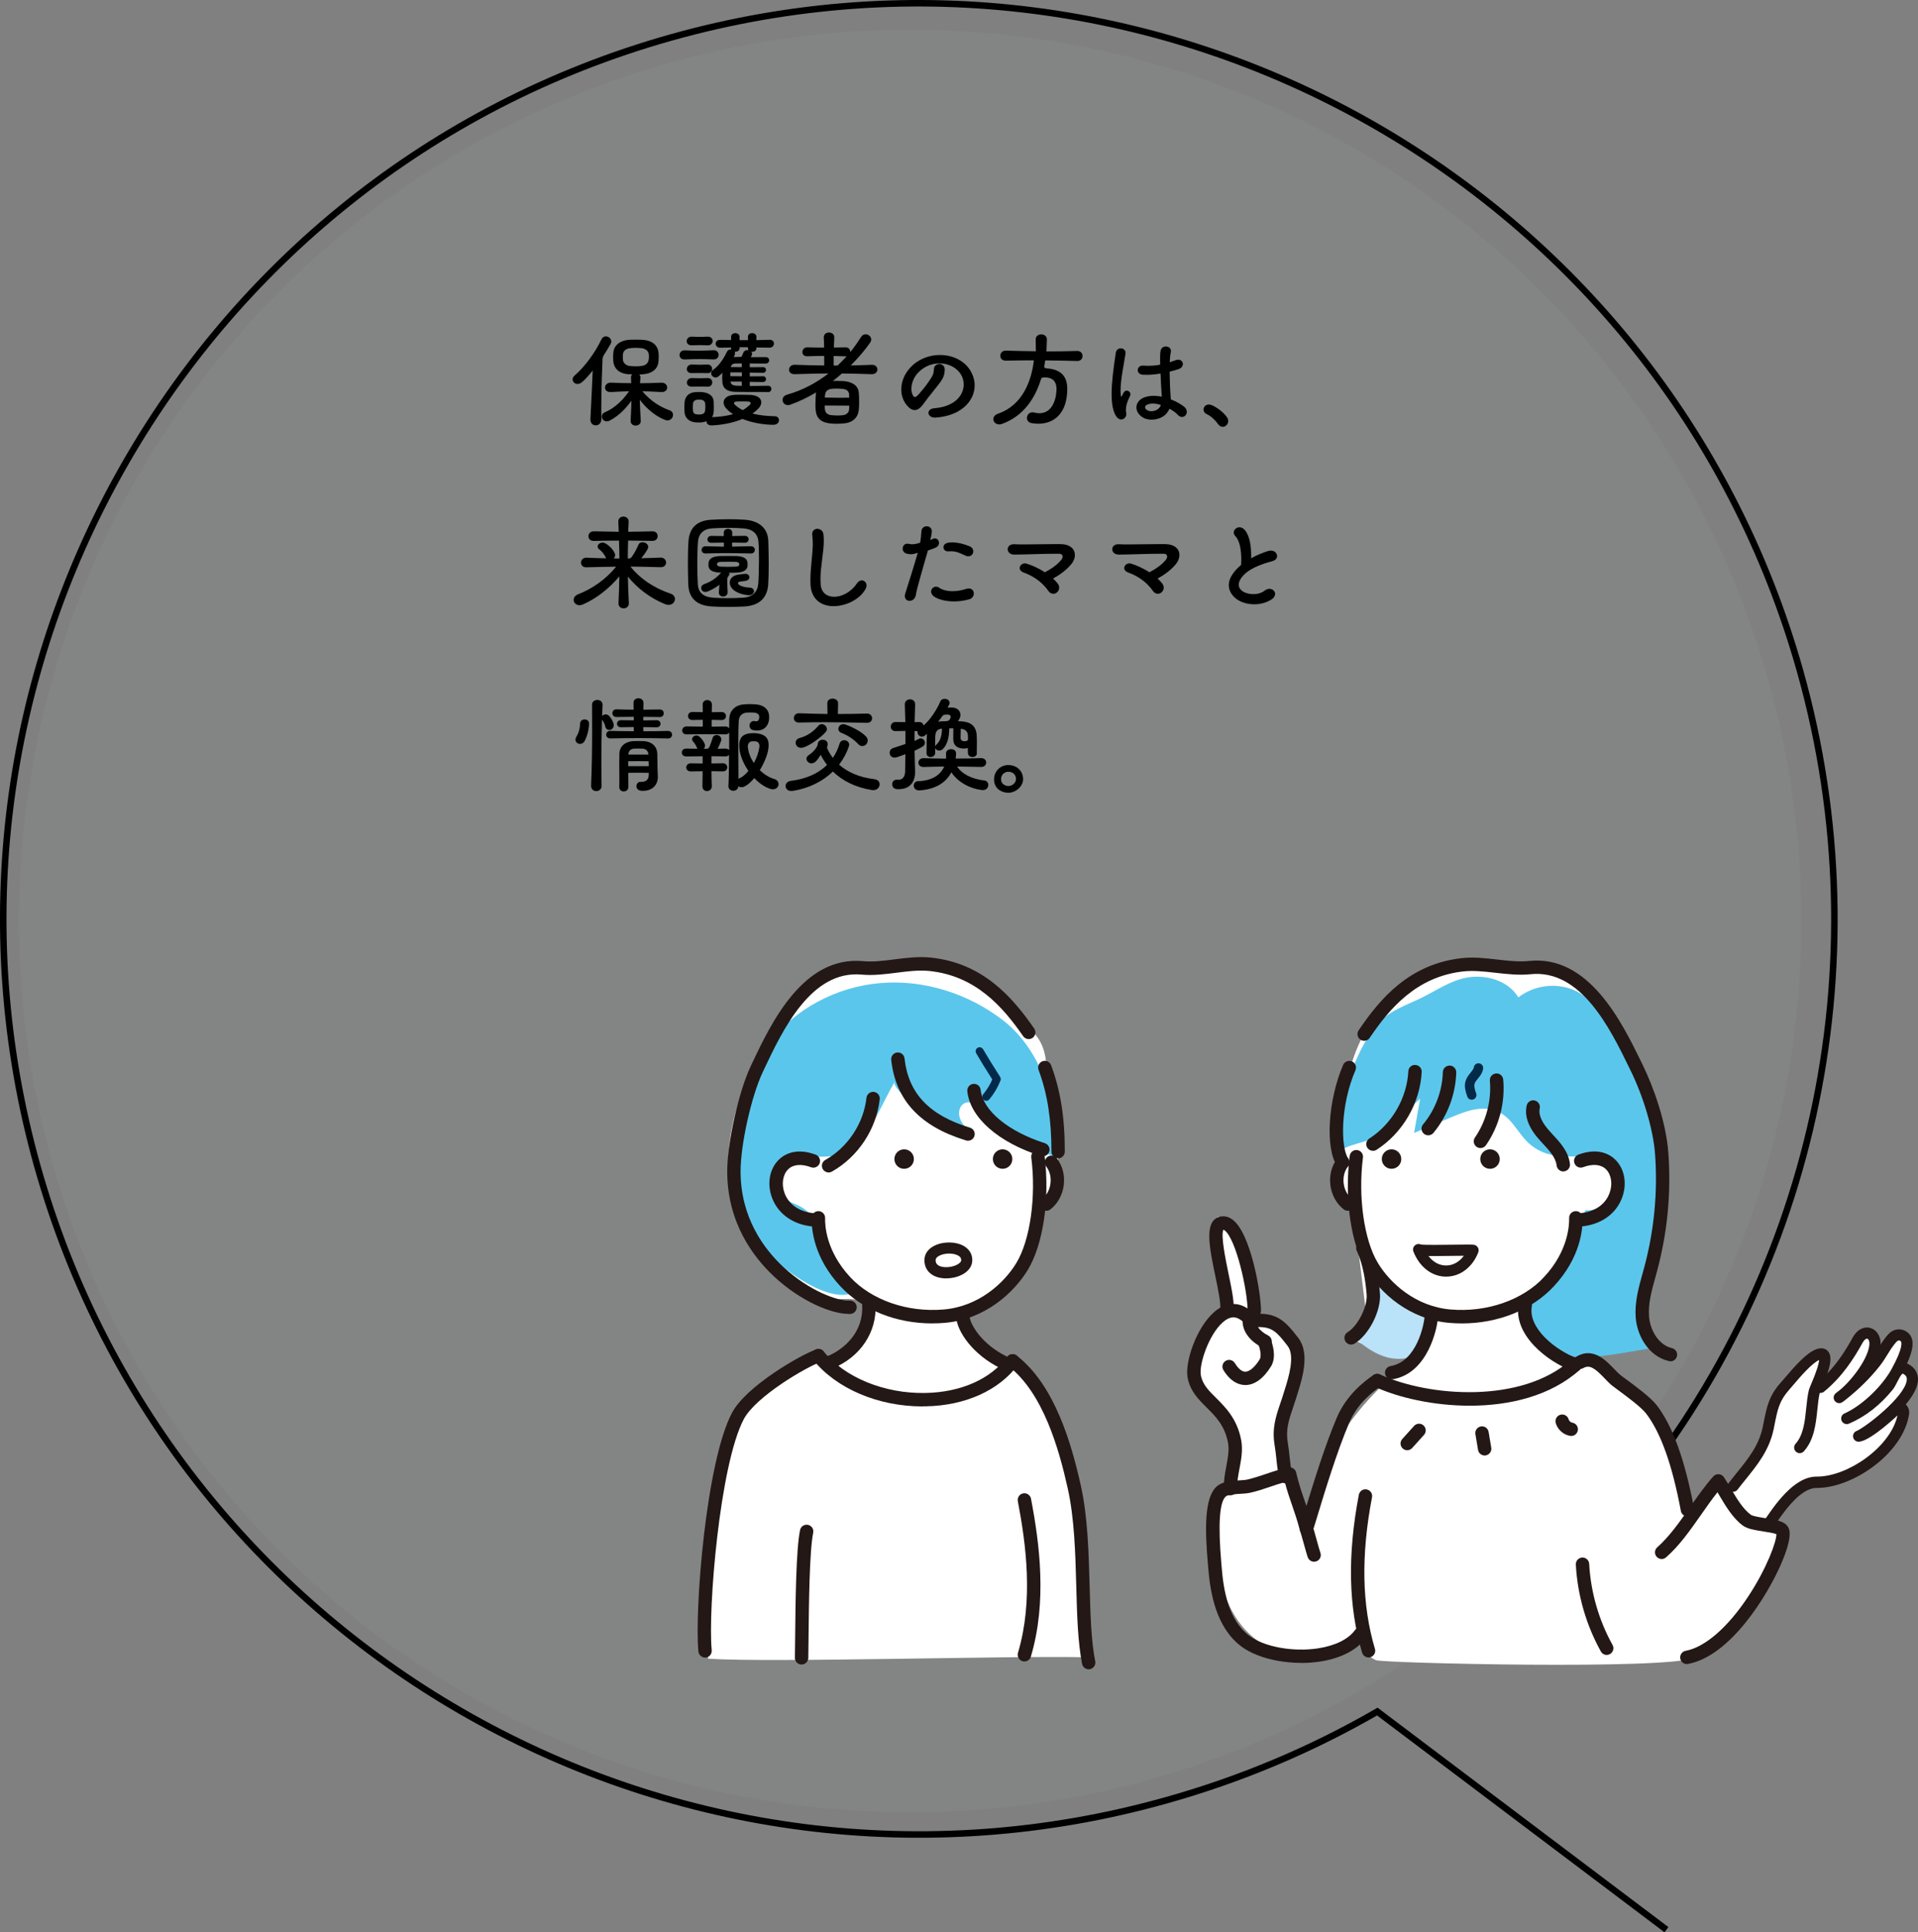 <?xml version="1.0" encoding="UTF-8"?> <svg xmlns="http://www.w3.org/2000/svg" id="_レイヤー_2" data-name="レイヤー 2" viewBox="0 0 400.68 403.62"><rect x="0" y="0" width="400.68" height="403.62" fill="#808080" stroke="none"/><defs><style> .cls-1 { fill: #a8b8b8; opacity: .1; } .cls-2 { fill: #fff; } .cls-3 { fill: #bae2f8; } .cls-4 { fill: #231815; } .cls-5 { fill: #5bc6ec; } .cls-6 { stroke: #000; stroke-miterlimit: 10; stroke-width: 1.36px; } .cls-6, .cls-7, .cls-8 { fill: none; } .cls-7 { stroke-width: 1.67px; } .cls-7, .cls-8 { stroke: #032a49; stroke-linecap: round; stroke-linejoin: round; } .cls-8 { stroke-width: 1.97px; } </style></defs><g id="_レイヤー_1のコピー" data-name="レイヤー 1のコピー"><g><g><circle class="cls-1" cx="190.14" cy="192.4" r="186.17" transform="translate(-80.36 190.8) rotate(-45)"></circle><path class="cls-6" d="m348.13,403.08l-60.4-45.56c-13.78,7.97-28.61,14.2-44.11,18.54-101.49,28.51-207.28-30.92-235.81-132.44C-20.68,142.1,38.74,36.32,140.26,7.81c101.54-28.48,207.29,30.92,235.81,132.44,17.29,61.58,2.76,127.42-38.85,176.1"></path></g><g><path d="m121.55,79.84c-.31.26-.61.37-.9.37-.57,0-1.03-.46-1.03-.98,0-.26.13-.53.39-.76,2.1-1.79,4.32-4.81,5.63-7.58.22-.44.57-.63.92-.63.57,0,1.14.46,1.14,1.07,0,.15-.04.35-.15.53-.41.74-.92,1.57-1.46,2.4-.11.22-.22.48-.22.83-.07,1.75-.26,5.96-.26,10.46,0,.65.02,1.33.02,1.99,0,.87-.59,1.31-1.18,1.31s-1.11-.42-1.11-1.22v-.11c.22-4.17.39-7.91.48-10.13-.79,1-1.57,1.88-2.27,2.47Zm9.78-1.66c-1.77-.11-3.04-1-3.21-2.73-.02-.28-.04-.55-.04-.81,0-.37.02-.7.07-1.11.13-1.33,1.31-2.45,3.43-2.56.44-.02.83-.02,1.22-.02.46,0,.94,0,1.49.04,1.97.11,3.06,1.16,3.25,2.47.04.35.07.68.07,1,0,.31-.02.63-.04.98-.11,1.53-1.18,2.58-3.3,2.75-.22.02-.46.04-.72.04.13.13.24.33.24.59v.07c-.04.41-.07.81-.09,1.16,1.38,0,2.77-.04,4.46-.11h.07c.76,0,1.14.5,1.14,1s-.37.96-1.11.96h-.09c-1.55-.09-2.8-.15-3.97-.17,1.68,2.03,3.74,3.3,5.66,3.97.52.17.74.57.74.96,0,.57-.46,1.16-1.16,1.16-.15,0-.33-.04-.52-.11-1.97-.74-3.91-2.4-5.26-4.19.02,1.09.09,2.45.2,4.37v.07c0,.61-.52.94-1.07.94s-1.05-.33-1.05-.96v-.07c.09-1.7.15-3.01.17-4.17-1.14,1.59-2.6,3.14-4.52,4.15-.24.13-.46.17-.66.17-.59,0-1-.5-1-1.03,0-.35.2-.7.63-.87,2.08-.87,3.8-2.58,5.05-4.39-1.14.02-2.32.09-3.78.17h-.13c-.74,0-1.11-.46-1.11-.94s.41-1.03,1.18-1.03h.07c1.62.07,2.97.11,4.22.11,0-.37-.02-.74-.04-1.16v-.07c0-.28.11-.48.26-.61l-.7-.04Zm4.17-2.97c.04-.26.07-.5.07-.74,0-.2-.02-.39-.07-.63-.11-.57-.7-1.03-1.49-1.11-.39-.04-.79-.07-1.18-.07s-.81.02-1.2.07c-.74.07-1.4.5-1.48,1.18-.04.24-.04.46-.04.68s0,.46.04.68c.11.63.72,1.11,1.44,1.18.35.04.79.07,1.24.07s.87-.02,1.24-.09c.74-.09,1.31-.52,1.42-1.2Z"></path><path d="m149.08,75.08c-1-.04-1.88-.07-2.77-.07-1.03,0-2.07.02-3.28.07h-.07c-.68,0-1-.44-1-.92s.37-.98,1.03-.98h.04c1,.04,1.86.07,2.71.07,1.09,0,2.12-.04,3.34-.09h.04c.68,0,1,.48,1,.96s-.33.96-1,.96h-.04Zm-.46,13.78c-.68,0-1.03-.39-1.03-.83v-.04c-.31.11-.65.2-1.03.24-.15.02-.35.02-.52.02-.26,0-.5,0-.7-.02-1.29-.11-2.25-.81-2.34-2.18-.02-.37-.04-.68-.04-.98s.02-.61.04-.94c.09-1.46,1.05-2.16,2.34-2.23.22-.02.5-.02.79-.02.2,0,.39,0,.57.02,1.31.15,2.32.68,2.4,2.05.02.35.02.7.02,1.05s0,.68-.02,1c-.04.46-.15.83-.35,1.14,1.49-.07,2.99-.22,4.39-.63-.63-.41-1.2-.87-1.62-1.42-.22-.29-.35-.66-.35-1,0-.76.59-1.53,2.32-1.62.24,0,.74-.02,1.31-.02.76,0,1.66.02,1.99.04,1.57.09,2.25.79,2.25,1.55,0,.41-.2.85-.55,1.24-.39.41-.83.79-1.31,1.11,1.53.39,3.17.52,4.63.55.61,0,.92.41.92.83,0,.48-.37.96-1.16.96-1.97,0-4.39-.39-6.46-1.22-2.01.85-4.35,1.27-6.44,1.35h-.04Zm-.79-16.73c-.74-.02-1.22-.04-1.64-.04-.52,0-.94.02-1.7.04h-.04c-.68,0-1-.44-1-.87s.35-.94,1-.94h.04c.76.04,1.18.04,1.62.04s.87,0,1.73-.04h.04c.68,0,1,.46,1,.9s-.35.92-1,.92h-.04Zm-.02,5.81c-.83-.02-1.31-.02-1.75-.02s-.85,0-1.53.02h-.07c-.68,0-.98-.42-.98-.85,0-.46.35-.94,1-.94h.04c.76.02,1.16.04,1.57.04s.85-.02,1.7-.04h.04c.63,0,.94.46.94.9s-.31.9-.92.9h-.07Zm0,2.82c-.83-.02-1.29-.02-1.73-.02s-.83,0-1.53.02h-.07c-.68,0-.98-.41-.98-.85s.35-.94,1-.94h.04c.76.02,1.16.04,1.57.04s.83-.02,1.68-.04h.07c.63,0,.94.44.94.9s-.31.9-.94.9h-.07Zm-.5,4.98c.02-.22.04-.48.04-.72,0-.31-.02-.59-.04-.74-.04-.39-.28-.72-.94-.79-.09,0-.2-.02-.33-.02s-.28.02-.37.02c-.57.07-.85.39-.9.79-.02.22-.04.52-.04.83,0,.24.02.5.04.7.07.55.35.68.76.74.15.02.31.04.46.04.17,0,.33-.02.52-.04.5-.09.74-.33.79-.81Zm13.13-3.84c-.48-.02-1.07-.02-1.73-.02h-2.27c-.96,0-1.94,0-2.84-.02-1.92-.07-2.6-.87-2.69-2.03-.02-.28-.04-.61-.04-.94,0-.35.02-.68.04-1.03-.24.26-.5.5-.76.72-.22.2-.44.26-.66.26-.5,0-.92-.39-.92-.87,0-.26.13-.52.46-.76,1.4-.98,2.32-2.67,2.82-3.71.18-.37.48-.5.79-.5h.13c-.04-.07-.04-.15-.04-.24v-.17l-2.27.04h-.02c-.61,0-.94-.42-.94-.85,0-.39.31-.79.92-.79h.04c.81.02,1.57.04,2.27.04v-.68c0-.5.44-.76.87-.76s.9.26.9.74v.72h1.75v-.72c0-.5.44-.74.85-.74.46,0,.92.26.92.76-.02.22-.02.46-.02.7l2.77-.07h.04c.59,0,.87.39.87.79,0,.42-.31.85-.9.85h-.02c-.98-.02-1.9-.04-2.77-.04,0,.07.02.13.02.17,0,.5-.44.74-.87.74-.07,0-.15,0-.22-.02.11.13.2.28.2.46,0,.09-.02.17-.07.26l-.2.41h3.14c.46,0,.7.33.7.66s-.24.68-.74.68h-.87c-.76,0-1.6,0-2.45-.02v.79c1.05,0,2.05,0,2.77-.02.41,0,.63.28.63.59,0,.28-.22.59-.61.59h-.02c-.96,0-1.9-.02-2.77-.04v.79c1.05,0,2.05,0,2.77-.02.41,0,.63.28.63.59s-.22.61-.63.61c-.96-.02-1.9-.04-2.77-.04v.87c1.16-.02,2.34-.04,3.25-.04h.59c.46,0,.68.33.68.65s-.24.68-.7.68h-.02Zm-5.46-4.11h-2.4c-.02.26-.02.52-.02.79.5.02,1.51.02,2.42.02v-.81Zm-.02,1.92h-2.36c.09.59.46.81,1.22.85.35.02.74.04,1.14.04v-.9Zm0-3.8c-.41,0-.85.02-1.24.02-.66,0-.96.28-1.05.74.52.02,1.44.02,2.29.02v-.79Zm.31-2.21c.15-.39.48-.57.83-.57.09,0,.2.02.28.04-.09-.11-.13-.26-.13-.44v-.2h-1.75v.2c0,.5-.44.74-.87.74h-.15c.04.09.07.22.07.33,0,.17-.04.35-.13.52-.07.09-.11.2-.15.28.07-.02.13-.02.22-.02.35,0,.72-.02,1.11-.02.26,0,.35-.04.42-.26l.26-.61Zm1.29,10.94c.18-.15.26-.31.26-.44,0-.17-.2-.31-.61-.33-.24,0-.7-.02-1.14-.02s-.92.02-1.14.02c-.46.02-.59.17-.59.33,0,.13.09.24.17.33.48.46,1.03.83,1.66,1.14.5-.28.96-.63,1.38-1.03Z"></path><path d="m173.97,79.58c.26-.02.55-.02.85-.02.46,0,.96.02,1.42.04,1.77.13,3.06.94,3.17,2.45.04.48.07,1.22.07,1.92,0,.61-.02,1.22-.07,1.62-.17,1.62-1.22,2.69-3.14,2.86-.5.04-1,.07-1.53.07-.44,0-.9-.02-1.29-.07-1.88-.2-2.88-1-3.06-2.8-.04-.35-.04-.81-.04-1.27,0-.74.04-1.55.09-2.1,0-.11.02-.22.04-.31-1.79,1.07-3.6,1.94-5.37,2.56-.17.07-.35.09-.52.09-.68,0-1.11-.52-1.11-1.09,0-.44.28-.9.94-1.09,3.17-.9,6.07-2.42,8.65-4.43-2.1,0-4.3.07-7.03.15h-.07c-.79,0-1.14-.46-1.14-.94s.39-1.03,1.14-1.03h.07c2.34.09,4.3.13,6.14.15v-1.99c-1.07,0-2.18.02-3.54.07h-.04c-.68,0-.98-.44-.98-.87,0-.5.37-1,.98-1h.04c1.33.04,2.45.04,3.52.04,0-.68-.04-1.4-.07-2.07v-.07c0-.68.55-1,1.09-1s1.11.35,1.11,1v.07c-.04.68-.07,1.38-.09,2.07.74,0,1.53-.02,2.43-.04h.04c.63,0,.96.48.96.96v.04c.81-1,1.55-2.05,2.23-3.14.26-.41.63-.59.98-.59.59,0,1.16.48,1.16,1.09,0,.2-.07.44-.22.66-1.11,1.59-2.49,3.21-4.06,4.76,1.36-.02,2.77-.07,4.39-.13h.07c.74,0,1.11.5,1.11.98s-.37.98-1.14.98h-.04c-2.36-.07-4.32-.13-6.22-.15-.61.55-1.25,1.07-1.9,1.57Zm3.45,5.15c-1.03-.02-2.31-.02-3.58-.02h-1.55c0,.26,0,.5.02.68.09.87.57,1.24,1.31,1.33.39.04.9.07,1.38.07.41,0,.83-.02,1.16-.07.55-.07,1.16-.46,1.22-1.16l.04-.83Zm-.04-2.38c-.02-.55-.46-1.03-1.27-1.11-.37-.04-.85-.07-1.33-.07-.41,0-.83.02-1.16.07-.7.11-1.16.46-1.24,1.16-.02.2-.07.41-.07.65,1,.02,2.05.04,3.06.04.72,0,1.4-.02,2.03-.02,0-.28-.02-.53-.02-.72Zm-3.23-7.99v1.99h.83c.65-.61,1.29-1.27,1.9-1.94-.09.02-.18.02-.26.02l-2.47-.07Z"></path><path d="m196.22,76.02c.57,0,1.14.39,1.14,1.2v.07c-.02.81-.24,1.55-.81,2.38-.76,1.07-2.47,3.06-3.74,4.83-.57.79-1.16,1.16-1.73,1.16s-1.11-.37-1.66-1.03c-.76-.92-1.14-2.07-1.14-3.3,0-1.55.63-3.21,1.9-4.56,1.66-1.79,3.95-2.62,6.18-2.62,2.62,0,5.13,1.16,6.4,3.34.57.98.85,2.01.85,3.01,0,3.32-2.95,6.42-8.23,6.73h-.11c-.83,0-1.31-.5-1.31-.98s.39-.92,1.29-.98c4.28-.37,6.07-2.75,6.07-4.96,0-.7-.17-1.38-.52-1.99-.9-1.55-2.67-2.42-4.52-2.42-1.59,0-3.28.63-4.56,2.03-.81.9-1.33,2.14-1.33,3.28,0,.52.11,1.03.37,1.46.09.17.22.26.35.26.2,0,.41-.15.74-.48.11-.13.24-.26.35-.41.9-1,1.81-2.25,2.42-3.25.37-.59.44-1.05.48-1.66.02-.72.57-1.09,1.11-1.09Z"></path><path d="m218.62,73.4c2.03,0,4.11-.02,6.4-.09h.04c.72,0,1.09.52,1.09,1.05s-.37,1.05-1.09,1.05h-.04c-2.38-.07-4.57-.11-6.66-.13-.07.44-.13.87-.22,1.31,0,.17.11.33.63.37,2.73.2,4.19,1.53,4.19,4.28-.02,5.09-2.73,7.27-6.05,7.27-.44,0-.87-.04-1.33-.11-.74-.11-1.05-.61-1.05-1.09,0-.59.44-1.18,1.14-1.18.13,0,.24,0,.37.04.39.11.76.15,1.09.15,2.47,0,3.49-2.49,3.58-4.89v-.11c0-1.88-1.05-2.49-2.45-2.49h-.22c-.31,0-.46.15-.55.31-1.22,4.02-3.65,7.78-8.17,9.41-.2.07-.39.11-.57.11-.74,0-1.24-.55-1.24-1.11,0-.44.31-.9,1-1.14,5.18-1.79,6.99-6.97,7.47-11.14-1.94,0-3.84.02-5.83.07h-.04c-.79,0-1.14-.5-1.14-1.03s.39-1.07,1.14-1.07h.04c2.14.07,4.19.11,6.25.13,0-.74-.02-1.73-.04-2.42v-.04c0-.72.59-1.07,1.16-1.07s1.18.35,1.18,1.05v.07l-.09,2.45Z"></path><path d="m233.22,87.03c-.72-1.05-1-2.69-1-4.72,0-2.42.39-5.37.87-8.61.09-.63.57-.94,1.05-.94s1,.35,1,.96c0,.07,0,.13-.02.2-.35,2.29-1.03,5.35-1.03,7.71,0,.39.02.76.07,1.11,0,.07.02.11.07.11.02,0,.07-.04.11-.11.11-.15.22-.39.35-.66.17-.35.44-.48.7-.48.39,0,.76.33.76.74,0,.11-.02.22-.07.33-.46.96-.87,1.88-.87,2.97,0,.22.02.46.07.72,0,.04.02.11.02.15,0,.59-.5,1.11-1.07,1.11-.35,0-.7-.17-1-.61Zm9.48-4.28c-.09-1.33-.2-3.08-.26-4.72-.92.15-1.92.26-2.88.26-.28,0-.55,0-.81-.02-.74-.04-1.07-.5-1.07-.96s.35-.94,1-.94h.11c.35.02.7.04,1.05.04.92,0,1.75-.09,2.53-.24,0-.41-.02-.81-.02-1.18,0-.72.02-1.29.09-1.64.09-.68.61-.98,1.11-.98.55,0,1.07.35,1.07.94,0,.09-.02.2-.04.31-.11.39-.17,1.11-.22,2.05.41-.13.81-.28,1.16-.41.22-.09.44-.13.61-.13.61,0,.98.44.98.9,0,.42-.28.87-.94,1.09-.46.15-1.09.33-1.83.52.02,1.73.09,3.71.22,5.33,0,.15.02.28.02.44,1.27.5,2.31,1.14,2.82,1.57.37.31.53.7.53,1.03,0,.59-.44,1.09-1,1.09-.28,0-.61-.13-.92-.48-.35-.39-.98-.85-1.7-1.24-.13.31-.33.61-.55.9-.72.92-1.99,1.38-3.19,1.38-.63,0-1.27-.13-1.75-.41-.98-.59-1.42-1.38-1.42-2.12,0-.81.48-1.55,1.31-1.97.7-.35,1.51-.48,2.31-.48.57,0,1.14.07,1.68.17v-.09Zm-1.86,1.55c-.41,0-.83.07-1.18.22-.31.13-.44.35-.44.55s.11.39.33.55c.26.17.61.28.98.28.65,0,1.4-.31,1.77-.87.09-.13.15-.26.22-.44-.57-.18-1.16-.29-1.68-.29Z"></path><path d="m256.58,87.94c0,.68-.55,1.22-1.16,1.22-.33,0-.68-.18-.94-.55-.66-.92-1.51-1.7-2.38-2.1-.48-.22-.68-.59-.68-.96,0-.52.41-1.05,1.09-1.05.2,0,.44.04.68.15,1.07.46,2.47,1.53,3.12,2.49.2.26.26.52.26.79Z"></path><path d="m131.22,112.91c-.04,1.27-.07,2.51-.07,3.74h.22c.2,0,.41-.04.63-.35.5-.72.98-1.57,1.35-2.45.17-.44.53-.59.9-.59.57,0,1.16.42,1.16.98,0,.13-.02.28-.11.44-.39.7-.85,1.35-1.35,1.92,1.22-.02,2.51-.07,4.02-.13h.04c.74,0,1.14.52,1.14,1.03s-.37.98-1.11.98h-.07c-2.51-.07-4.46-.11-6.27-.13,1.86,2.32,4.56,4.35,8.36,5.64.66.22.94.68.94,1.14,0,.61-.52,1.22-1.33,1.22-.22,0-.46-.04-.72-.15-3.21-1.29-5.79-3.34-7.78-5.74.04,1.7.09,3.49.2,5.5v.09c0,.68-.55,1.03-1.09,1.03s-1.07-.33-1.07-1.03v-.09c.09-2.05.15-3.84.17-5.55-2.03,2.4-4.61,4.52-7.51,5.81-.31.13-.57.2-.81.2-.74,0-1.22-.55-1.22-1.11,0-.46.29-.94,1-1.2,2.75-1.07,5.64-2.99,7.88-5.74-1.79.02-3.71.07-6.2.13h-.07c-.74,0-1.07-.48-1.07-.96,0-.52.37-1.05,1.09-1.05h.04c1.53.07,2.86.11,4.13.13-.04-.04-.09-.11-.11-.2-.39-.83-.94-1.36-1.33-1.66-.24-.17-.35-.39-.35-.59,0-.44.46-.83,1-.83.2,0,.42.04.61.15.55.28,1.46,1.07,1.92,1.97.09.17.13.35.13.5,0,.26-.13.5-.31.68.39,0,.81.02,1.2.02-.02-1.24-.04-2.47-.09-3.74-1.94,0-3.8.02-5.22.07h-.07c-.74,0-1.09-.48-1.09-.98s.37-1.03,1.11-1.03h.04c1.49.04,3.28.07,5.18.09l-.09-2.05v-.09c0-.7.55-1.03,1.07-1.03s1.09.35,1.09,1.03v.09c-.04.7-.07,1.38-.09,2.05,1.75-.02,3.47-.04,5.02-.09h.04c.74,0,1.09.5,1.09,1s-.35,1-1.09,1h-.04l-5.09-.07Z"></path><path d="m160.59,117.76c0,1.77-.04,3.45-.11,4.41-.24,2.88-2.01,4.35-5.02,4.52-.98.04-2.27.09-3.56.09-1.16,0-2.34-.04-3.3-.11-2.73-.17-4.65-1.46-4.81-4.46-.04-1.09-.09-2.77-.09-4.45,0-1.81.04-3.65.13-4.76.22-2.69,1.7-4.26,4.72-4.43,1.09-.07,2.49-.11,3.87-.11,1.18,0,2.31.04,3.23.11,2.9.22,4.72,1.75,4.85,4.33.04,1.27.09,3.1.09,4.87Zm-14.92.13c0,1.55.04,3.1.11,4.15.11,1.77,1.18,2.64,3.08,2.8.87.07,1.97.11,3.06.11,1.2,0,2.4-.04,3.38-.11,1.94-.11,2.97-1.24,3.1-2.9.09-1.07.15-3.12.15-5.11,0-1.4-.02-2.75-.11-3.71-.15-1.7-1.31-2.62-3.17-2.75-.87-.07-2.01-.11-3.14-.11-1.22,0-2.45.04-3.36.11-1.9.13-2.86,1.18-2.97,2.9-.09,1.07-.13,2.86-.13,4.63Zm6.27,3.19v.55c0,.72.02,1.16.07,2.07.02.59-.46.9-.94.9s-.9-.28-.9-.83v-.07c.04-.72.09-1.09.13-1.55-.7.53-1.46.96-2.32,1.35-.24.11-.46.15-.63.15-.55,0-.87-.39-.87-.83,0-.33.2-.65.63-.81,1.35-.46,2.42-1.16,3.54-2.38-.09,0-.17,0-.26-.02-1.57-.09-2.31-.52-2.38-1.38,0-.11-.02-.22-.02-.31,0-.13.02-.26.04-.42.13-.9.98-1.29,2.38-1.35.63-.02,1.38-.02,2.07-.02.52,0,1.03,0,1.44.02,1.55.09,2.14.59,2.23,1.35.02.13.02.24.02.37v.35c-.07.85-.87,1.31-2.14,1.38-.5.04-1.11.04-1.7.04.02.07.04.15.04.24,0,.13-.02.24-.15.41-.02.04-.07.04-.15.18-.11.17-.13.37-.13.59Zm4.94-6.97h.02c.52,0,.79.37.79.74,0,.39-.26.76-.79.76h-.02c-2.05-.04-3.67-.07-5.2-.07-1.4,0-2.73.02-4.26.07h-.04c-.55,0-.81-.35-.81-.72,0-.39.28-.79.83-.79h.02c1.4.04,2.6.07,3.8.09v-.85l-2.6.04h-.02c-.55,0-.81-.35-.81-.7,0-.37.28-.74.79-.74h.04c.79.02,1.68.04,2.58.04v-.68c0-.57.44-.83.87-.83.46,0,.9.26.9.83v.04c0,.17-.02.42-.02.63.96,0,1.86-.02,2.64-.04h.04c.5,0,.76.37.76.72,0,.37-.26.72-.79.72h-.02c-.79-.02-1.7-.04-2.64-.04v.85l3.93-.09Zm-2.45,3.69c-.02-.29-.26-.39-.7-.44-.33-.02-.87-.02-1.46-.02s-1.2,0-1.68.02c-.39.02-.76.11-.79.41-.02.07-.02.11,0,.2.02.17.24.35.72.39.41.02.96.04,1.51.04.65,0,1.31-.02,1.77-.04.44-.04.61-.2.63-.37v-.2Zm2.03,6.53h-.13c-1.16-.09-2.23-.48-2.88-.94-.66-.46-1-1.09-1-1.7,0-.76.59-1.49,1.79-1.66.26-.04.9-.09,1.18-.15.09-.02.2-.02.28-.02.55,0,.85.35.85.72,0,.33-.24.66-.81.76-.22.04-1.03.11-1.18.15-.26.07-.39.17-.39.31,0,.15.15.33.37.46.5.28,1.27.46,2.05.48.63.02.92.39.92.76,0,.42-.35.83-1.05.83Z"></path><path d="m169.69,111.84c0-.09-.02-.15-.02-.24,0-.76.52-1.14,1.07-1.14.59,0,1.2.39,1.29,1.18.04.42.07.83.07,1.29,0,2.47-.7,5.37-.7,8.06,0,.37.02.72.04,1.07.13,1.79,1.35,2.6,2.82,2.6,1.62,0,3.56-1,4.72-2.75.31-.48.7-.68,1.05-.68.55,0,1,.48,1,1.09,0,.22-.07.46-.2.7-1.18,2.16-4.08,3.6-6.68,3.6-2.45,0-4.61-1.27-4.83-4.45-.02-.35-.02-.7-.02-1.07,0-2.42.44-4.98.5-7.38,0-.68-.04-1.27-.11-1.88Z"></path><path d="m194.32,112.81c.2-.09.39-.15.55-.24.15-.09.31-.11.44-.11.5,0,.85.44.85.94,0,.39-.22.81-.79,1.03-.48.2-1,.39-1.53.57-.79,2.88-2.31,7.84-2.51,9.24-.11.85-.74,1.27-1.31,1.27-.52,0-1-.35-1-1.03,0-.15.04-.35.11-.57.37-1.14,1.9-5.98,2.6-8.45-.26.09-.53.17-.76.22-.22.07-.44.09-.68.09-.22,0-.48-.02-.74-.09-.7-.13-.98-.61-.98-1.09,0-.53.37-1.03.98-1.03.09,0,.2.02.31.04.2.04.41.09.66.09.52,0,1.11-.13,1.7-.33l.17-1.14c.04-.57.07-1.05.11-1.31.07-.66.59-.98,1.09-.98.55,0,1.07.35,1.07,1.05v.07c-.02.37-.11.81-.2,1.25l-.13.52Zm5,12.82c-1.66,0-3.19-.37-4.13-.98-.48-.33-.68-.72-.68-1.07,0-.55.46-1.03,1.03-1.03.22,0,.46.07.7.24.63.44,1.62.7,2.77.7.87,0,1.81-.15,2.77-.46.22-.07.41-.11.59-.11.7,0,1.07.52,1.07,1.07,0,.48-.31,1.03-.98,1.2-1.03.28-2.1.44-3.15.44Zm-2.23-11.31c0-.39.28-.81.92-.94.26-.07.57-.09.9-.09,1.05,0,2.31.28,3.58.79.61.24.83.68.83,1.09,0,.17-.04.35-.11.48-.15.31-.48.55-.92.55-.2,0-.42-.04-.63-.15-1.35-.63-1.92-.9-3.04-.9-.15,0-.33,0-.52.02h-.09c-.57,0-.87-.39-.92-.81v-.04Z"></path><path d="m218.55,119.38c1.42-.74,2.53-1.64,3.19-2.49.17-.22.24-.44.24-.63,0-.35-.26-.59-.7-.59h-.94c-2.64,0-6.22.17-8.1.17h-.46c-.83-.02-1.27-.59-1.27-1.11s.42-1.05,1.27-1.05h.17c.52.04,1.2.04,1.99.04,1.94,0,4.5-.07,6.62-.07h.98c2.08.04,3.01,1.07,3.01,2.27,0,.66-.28,1.38-.81,1.99-.92,1.11-2.27,2.14-3.76,2.93.35.33.7.68.98,1.05.22.28.31.59.31.87,0,.7-.59,1.27-1.22,1.27-.37,0-.76-.17-1.07-.63-1.46-2.12-3.6-3.26-5.11-3.8-.61-.22-.85-.59-.85-.96,0-.48.46-.96,1.09-.96.11,0,.26.02.39.07.9.26,2.38.87,3.78,1.79.09-.04.15-.11.26-.15Z"></path><path d="m240.39,119.38c1.42-.74,2.53-1.64,3.19-2.49.17-.22.24-.44.24-.63,0-.35-.26-.59-.7-.59h-.94c-2.64,0-6.22.17-8.1.17h-.46c-.83-.02-1.27-.59-1.27-1.11s.42-1.05,1.27-1.05h.17c.52.04,1.2.04,1.99.04,1.94,0,4.5-.07,6.62-.07h.98c2.08.04,3.01,1.07,3.01,2.27,0,.66-.28,1.38-.81,1.99-.92,1.11-2.27,2.14-3.76,2.93.35.33.7.68.98,1.05.22.28.31.59.31.87,0,.7-.59,1.27-1.22,1.27-.37,0-.76-.17-1.07-.63-1.46-2.12-3.6-3.26-5.11-3.8-.61-.22-.85-.59-.85-.96,0-.48.46-.96,1.09-.96.11,0,.26.02.39.07.9.26,2.38.87,3.78,1.79.09-.04.15-.11.26-.15Z"></path><path d="m264.95,115.1c.2-.07.37-.09.55-.09.79,0,1.29.57,1.29,1.14,0,.44-.28.87-1,1.07-2.88.76-4.89,1.75-5.96,2.88-.79.83-1.05,1.51-1.05,2.03,0,.61.35,1,.63,1.24.48.42,1.42.74,2.45.74.79,0,1.64-.2,2.34-.74.33-.26.68-.37,1-.37.66,0,1.18.5,1.18,1.07,0,.39-.24.83-.81,1.18-1.11.7-2.38.98-3.56.98-1.44,0-2.77-.44-3.63-1.05-1-.74-1.68-1.75-1.68-2.95,0-.98.46-2.07,1.57-3.28.31-.33.63-.63,1-.94.02-.35.04-.74.04-1.14,0-1.77-.26-3.82-1.2-4.83-.26-.26-.37-.55-.37-.81,0-.59.57-1.09,1.2-1.09.39,0,.81.2,1.16.63,1.05,1.35,1.27,3.47,1.27,5.29v.55c1.2-.68,2.49-1.18,3.58-1.53Z"></path><path d="m123.06,151.17c-.04,1.29-.39,2.58-.9,3.56-.22.46-.61.66-.98.66-.5,0-.96-.35-.96-.9,0-.2.07-.41.2-.63.57-.9.74-1.92.76-2.71.02-.59.48-.87.94-.87.48,0,.94.28.94.85v.04Zm2.62,12.97c0,.74-.55,1.11-1.11,1.11s-1.09-.37-1.09-1.11v-.07c.17-3.91.22-7.88.22-11.77,0-1.73,0-3.41-.02-5.09v-.02c0-.66.57-.98,1.11-.98s1.09.33,1.09.96v.07c-.04.76-.07,1.53-.09,2.32.15-.2.44-.33.72-.33.22,0,.44.07.63.22.46.37.94,1.24,1.05,1.75.02.11.02.2.02.28,0,.66-.48,1-.94,1-.35,0-.7-.22-.81-.68-.11-.52-.39-1.09-.66-1.42-.02-.02-.04-.02-.04-.04-.09,2.84-.13,5.81-.13,8.78,0,1.66.02,3.34.04,5v.02Zm13.8-9.89c-1.62-.04-3.67-.07-5.79-.07s-4.3.02-6.16.07h-.02c-.59,0-.87-.39-.87-.79s.28-.79.85-.79h.04c1.46.04,3.17.07,4.87.07v-.87c-.87,0-1.75.02-2.67.04h-.02c-.55,0-.81-.37-.81-.72,0-.39.28-.76.81-.76h.02c.9.02,1.79.04,2.67.04v-.74c-1.24,0-2.45.02-3.58.04h-.04c-.57,0-.85-.39-.85-.79s.28-.81.85-.81h.04c1.05.04,2.29.07,3.54.07,0-.48-.02-.96-.02-1.4v-.02c0-.66.5-.96,1.03-.96s1.05.33,1.05.94v.04c-.02.44-.02.92-.02,1.4,1.24,0,2.47-.02,3.41-.04h.02c.57,0,.83.39.83.79s-.26.79-.81.79h-.04l-3.43-.04v.74c.87,0,1.77-.02,2.77-.04h.02c.55,0,.81.37.81.74s-.26.74-.79.74h-.04c-.98-.02-1.9-.04-2.77-.04,0,.28.02.59.02.87,1.83,0,3.6-.02,5.09-.07h.04c.59,0,.87.39.87.79s-.31.79-.87.79h-.04Zm-2.05,7.97c0,1.88-1.27,2.97-3.08,2.97-.15,0-.31,0-.46-.02-.63-.07-.94-.52-.94-.96s.31-.9.87-.9h.29c.68,0,1.38-.37,1.4-1.31,0-.2.02-.37.02-.57-.7,0-1.44-.02-2.18-.02s-1.46.02-2.1.02c.02.79.02,1.55.02,2.21v.76c-.02.61-.5.92-.96.92-.48,0-.96-.31-.94-.96,0-.35.02-.79.02-1.25,0-1.05-.02-2.29-.02-3.54,0-.74,0-1.46.02-2.14.04-1.53,1.2-2.51,2.84-2.62.39-.02.74-.02,1.11-.02.35,0,.7,0,1.11.02,1.86.11,2.82,1.22,2.86,2.62.02.74.02,2.18.04,2.75.04.76.04,1.35.07,1.94v.09Zm-1.9-2.18c0-.33,0-.68-.02-1.03-.72-.02-1.44-.02-2.16-.02s-1.44,0-2.12.02v1.03h4.3Zm-.07-2.42c-.04-.68-.44-1.18-1.22-1.24-.31-.02-.63-.02-.96-.02s-.63,0-.85.02c-.76.07-1.11.55-1.16,1.2v.04h4.19Z"></path><path d="m154.52,162.54c.61-.24,1.24-.81,1.83-1.51-1.05-1.53-1.79-3.28-1.9-4.85,0-.15-.02-.31-.02-.44,0-1.66.74-2.38,2.23-2.56.18-.02.42-.04.68-.04.37,0,.76.02,1,.07,1.7.28,2.23,1.14,2.23,2.4,0,.29-.02.59-.07.9-.17,1.18-.85,2.86-1.77,4.37.9.87,1.94,1.53,2.99,1.83.63.18.92.63.92,1.09,0,.55-.44,1.07-1.18,1.07-.17,0-.35-.02-.55-.09-1.14-.35-2.32-1.18-3.34-2.25-.63.76-1.31,1.4-1.99,1.73-.26.13-.48.17-.7.17-.24,0-.46-.07-.63-.17-.07.63-.57.92-1.05.92-.53,0-1.03-.33-1.03-.96v-.11c.09-1.14.11-3.73.13-6.42-.15.17-.39.31-.72.31h-.07l-2.88-.04v1.51c.74,0,1.51-.02,2.36-.04h.02c.61,0,.92.44.92.85s-.31.85-.9.85h-.04c-.85-.02-1.64-.04-2.36-.04,0,1.09.02,2.23.07,3.1.02.7-.5,1.05-1,1.05s-.96-.33-.96-1v-.04c.02-.9.04-1.99.04-3.1l-2.42.04h-.04c-.66,0-.96-.42-.96-.83,0-.44.33-.87.98-.87h.02c.83.02,1.64.04,2.42.04v-1.51c-1.14,0-2.29.02-3.39.04h-.04c-.61,0-.92-.41-.92-.81,0-.42.31-.83.92-.83h.04c.76.02,1.55.04,2.32.04-.07-.07-.11-.18-.15-.29-.28-.72-.66-1.07-.83-1.29-.11-.13-.15-.28-.15-.41,0-.41.42-.79.9-.79.15,0,.33.04.5.15.35.22,1.03.98,1.25,1.68.04.11.04.22.04.31,0,.26-.11.48-.26.63h.7c.26,0,.46-.29.5-.39.22-.53.5-1.31.66-1.86.11-.41.46-.61.83-.61.48,0,.98.33.98.9,0,.09,0,.2-.04.31-.18.52-.48,1.18-.72,1.66l1.62-.04c.35,0,.61.13.79.31v-3.67c-.15.22-.37.39-.72.39h-.07c-1.31-.02-2.64-.04-4-.04s-2.75.02-4.11.04h-.04c-.59,0-.87-.39-.87-.81s.31-.85.87-.85h.04c1.03.02,2.18.04,3.38.04v-1.42l-2.14.04h-.02c-.61,0-.92-.41-.92-.83,0-.44.31-.85.92-.85h.02c.7.02,1.42.04,2.14.04,0-.57-.02-1.11-.02-1.57-.02-.63.48-.96.96-.96s.98.33.98.94l-.04,1.6c.68,0,1.35-.02,2.03-.04h.02c.61,0,.92.41.92.85s-.31.83-.92.83h-.02l-2.05-.04v1.42c.98,0,1.97-.02,2.86-.04.39,0,.65.17.79.41,0-.7,0-1.38.02-1.81.02-2.07,1.4-3.12,3.19-3.23.35-.02.72-.04,1.11-.04.37,0,.74.02,1.09.04,2.1.13,2.93,1.27,2.95,2.56v.15c0,1.72-1,2.77-2.53,2.77-.26,0-.52-.02-.81-.09-.53-.09-.76-.53-.76-.96s.31-.94.9-.94c.09,0,.2.02.31.04.07.02.13.02.2.02.41,0,.63-.39.63-.9,0-.59-.44-.85-1.11-.92-.26-.02-.5-.02-.74-.02s-.5,0-.79.02c-1,.11-1.57.74-1.64,1.64-.09,1.11-.11,3.14-.11,5.35,0,2.45.02,5.07.04,6.84l.26-.13Zm4.11-6.42c.02-.09.02-.17.02-.26,0-.57-.26-.9-.74-1-.13-.02-.28-.02-.46-.02-.15,0-.31,0-.44.02-.55.11-.79.57-.79,1.07,0,.07.02.13.02.2.13,1.14.57,2.25,1.24,3.26.59-1.05,1-2.23,1.14-3.26Z"></path><path d="m172.9,155.51c0,.22-.11.39-.11.61,0,.07,0,.13.02.2.31.72.72,1.38,1.18,1.99.61-.9,1.07-1.88,1.4-2.97.15-.5.55-.72.96-.72.53,0,1.05.35,1.05.92,0,.09,0,.2-.04.31-.46,1.38-1.16,2.69-2.07,3.87,1.79,1.59,4.24,2.66,7.36,3.04.79.09,1.11.57,1.11,1.07,0,.59-.48,1.22-1.33,1.22-.09,0-.17,0-.26-.02-3.49-.55-6.18-1.94-8.17-3.87-2.1,2.03-4.98,3.52-8.39,4.04-.11.02-.22.02-.31.02-.79,0-1.18-.5-1.18-1.03,0-.48.35-.98,1.03-1.07,3.25-.39,5.83-1.57,7.62-3.34-.5-.66-.94-1.36-1.33-2.1-.35.57-.76,1.18-1.11,1.46-.28.22-.55.31-.81.31-.59,0-1.05-.48-1.05-.96,0-.28.15-.55.48-.76,1.11-.7,1.86-1.81,1.88-2.29.02-.61.53-.92,1.05-.92s1.03.31,1.03.94v.07Zm8.17-4.52c-3.39-.09-6.09-.13-8.85-.13-1.7,0-3.41.02-5.31.07h-.04c-.7,0-1.03-.46-1.03-.94s.37-1.03,1.07-1c2.16.07,4.06.13,5.96.15-.02-.57-.04-1.51-.04-2.25v-.02c0-.63.57-.94,1.11-.94s1.16.33,1.14.96c-.02.68-.04,1.68-.04,2.25,1.83,0,3.78-.02,6.03-.09h.02c.72,0,1.09.48,1.09.98s-.35.96-1.07.96h-.04Zm-13.15,5.11c-.2.07-.39.11-.57.11-.7,0-1.14-.52-1.14-1.07,0-.42.28-.85.9-1,1.48-.39,2.82-1.31,3.84-2.53.2-.24.46-.35.72-.35.55,0,1.07.48,1.07,1.03,0,.22-.09.44-.26.63-1.09,1.22-3.19,2.71-4.57,3.19Zm11.36-.68c-.96-1.03-2.21-1.83-3.52-2.34-.44-.17-.63-.5-.63-.83,0-.48.44-.98,1.05-.98.13,0,.26.02.39.07,1.22.39,3.36,1.44,4.35,2.51.24.26.35.55.35.83,0,.63-.52,1.16-1.14,1.16-.28,0-.59-.11-.85-.41Z"></path><path d="m204.08,157.3c0,.55-.44.83-.92.83s-.94-.28-.96-.85c-.02-.35-.02-.68-.02-1.03-.24.07-.5.11-.81.11-1.48,0-2.23-.74-2.23-1.97,0-.22,0-1.2.02-2.25h-.85c-.04,1.9-.37,3.36-1.35,4.33-.24.22-.5.31-.74.31-.39,0-.74-.22-.85-.5v1c-.02.55-.5.85-.98.85-.41,0-.83-.26-.83-.76v-.07c.02-.44.02-.98.02-1.6s0-1.27.04-1.92c0-.17.02-.33.04-.5-.13.11-.26.24-.39.33-.24.2-.48.26-.68.26-.52,0-.92-.46-.92-.94,0-.07,0-.13.02-.2-.22-.02-.44-.02-.63-.02v2.07c.26-.11.52-.24.9-.44.13-.07.26-.11.39-.11.48,0,.87.46.87.92,0,.33-.17.66-.59.87-.59.33-1.03.55-1.57.81.02.85.02,1.49.04,1.83,0,.37.04,1.83.07,2.56v.13c0,1.57-.76,3.5-3.43,3.5h-.33c-.7-.04-1.03-.53-1.03-1.03s.33-.96.96-.96h.15c.09,0,.15.02.22.02.94,0,1.38-.79,1.38-1.83,0-.85.02-2.03.04-3.52-.55.22-1.11.44-1.72.63-.2.07-.37.09-.53.09-.68,0-1.03-.5-1.03-1.03,0-.39.24-.81.72-.96.9-.28,1.77-.57,2.58-.85v-2.73c-.76,0-1.49.02-2.07.04-.68,0-1-.46-1-.92,0-.48.35-.98.96-.98h.04c.59.02,1.31.02,2.05.02-.02-1.16-.07-2.38-.11-3.69v-.04c0-.68.55-1.03,1.09-1.03s1.07.35,1.07,1.03v.04c-.04,1.36-.09,2.58-.11,3.69.33,0,.63,0,.94-.02h.04c.52,0,.81.35.9.72,1.35-1.16,2.77-3.3,3.47-4.98.17-.42.55-.59.92-.59.53,0,1.03.33,1.03.85,0,.13-.02.29-.11.44l-.31.55c.22-.02.55-.02.96-.02,1.09.02,1.73.72,1.73,1.55,0,.33-.09.66-.31.98-.09.13-.13.22-.22.31.2.02.39.04.61.04,2.07.11,3.17.92,3.32,2.93.02.46.04.87.04,1.29,0,.61-.02,1.18-.02,1.9v.5Zm1.09,7.73c-2.71-.31-5.13-1.75-6.42-3.71-1.03,1.97-3.06,3.54-6.66,3.78h-.11c-.74,0-1.09-.5-1.09-1,0-.46.31-.92.92-.92,2.88-.09,4.7-1.33,5.44-3.06-1.51.02-2.95.04-4.32.09-.72,0-1.07-.44-1.07-.9s.37-.94,1.05-.94h.02c1.51.04,3.08.09,4.72.09v-.28c0-.22,0-.44-.02-.68v-.11c0-.61.52-.9,1.05-.9s1.05.28,1.05.87v.04c-.02.35-.04.7-.09,1.05,1.73,0,3.49-.02,5.33-.09.7,0,1.05.46,1.05.92s-.35.92-1.03.92h-.02c-1.75-.04-3.41-.07-5.02-.09.94,1.51,2.97,2.6,5.72,2.93.52.07.79.48.79.92,0,.52-.37,1.07-1.09,1.07h-.17Zm-8.43-12.82c-.85.07-1.31.52-1.35,1.55-.04.68-.04,1.44-.04,2.16.04-.11.11-.24.24-.35.92-.85,1.16-1.92,1.2-3.36h-.04Zm1.05-1.6h.02c.09,0,.31-.02.46-.17.09-.09.13-.17.2-.28.09-.15.13-.28.13-.42,0-.24-.15-.41-.44-.46-.09,0-.22-.02-.33-.02-.13,0-.26.02-.35.02-.33.02-.5.13-.63.33-.28.37-.55.76-.85,1.14l.68-.07c.39-.02.76-.04,1.11-.04v-.02Zm4.41,2.95c-.07-.87-.66-1.25-1.49-1.33-.02.79-.04,1.4-.04,1.92,0,.37.24.68.79.68s.7-.15.76-.35c0-.31,0-.61-.02-.92Z"></path><path d="m210.3,165.58c-1.35-.15-2.64-1-2.64-2.8,0-1.57,1.22-2.97,2.95-2.97,1.83,0,3.12,1.22,3.12,2.97,0,1.55-1.73,3.01-3.43,2.8Zm.35-4.37c-.9,0-1.53.72-1.53,1.53,0,.92.68,1.35,1.38,1.44.87.11,1.75-.63,1.75-1.44,0-.9-.66-1.53-1.59-1.53Z"></path></g><g><path class="cls-2" d="m181.55,203.28c-2.59-2.12-6.52-1.88-9.45-.27-2.93,1.61-5.07,4.34-7.02,7.06-5.21,7.27-9.76,15.18-11.83,23.88-2.07,8.7-1.44,18.3,3.17,25.96,3.95,6.57,10.61,11.08,18.29,11.44,1.87.09,5.16-.53,6.13,1.57,3.1,6.76-9.29,10.94-13.08,12.56-9.8,4.19-16.19,14.15-18.68,24.52-2.49,10.36-2.23,25.88-1.13,36.48,13.61.86,63.55-.68,79-.3-1.17-6.55.21-13.62-.9-18.06-1.6-6.38.9-12.71-1.39-18.87-8.2-21.96-13.53-23.88-16.9-26.18s-6.52-5.43-7.23-9.44c.44,2.49,7.14-2.24,7.78-2.89,2.49-2.48,4.74-5.27,6.48-8.34.65-1.15,4.06-10.51,2.31-10.69,3.42.35,3.55-2.11,3.46-4.42-.1-2.7.4-4.65.85-7.25.53-3.01-1.89-5.32-2.45-8.14-1.03-5.18,1.11-11.34-2.69-15.81-1.17-1.38-1.92-1.64-2.96-3.29-1.06-1.67-1.83-3.39-3.24-4.83-5.46-5.59-17.11-9.84-24.58-6.47,0,0-3.95,1.78-3.95,1.78Z"></path><path class="cls-2" d="m315.58,202.23s-.05,0-.08,0c-4.7-.49-8.35-1.73-12.73.26-7.13,3.23-14.06,6.24-17.83,13.42-3.21,6.11-4.57,13.03-4.82,19.89-.22,6.07-1.76,11.94,2.64,17.08.82,6.71,1.64,13.42,2.46,20.13.32,2.58.37,5.75-1.83,7.14,4.26,2.23,9.26,3,13.99,2.15-12.43,8.84-21.45,20.19-24.26,35.59-4.13-5.48-6.01-12.6-5.11-19.41.59-4.51,2.34-8.88,2.21-13.42-.13-4.54-3.1-9.57-7.64-9.72,1.26-7.86-1.99-16.28-8.22-21.24.9,6.65,1.8,13.3,2.7,19.94-2.67.34-4.47,2.41-5.44,4.78-.67,1.64-1.89,6.56-1.48,8.14.19.74.67,1.36,1.13,1.96,4.68,6.06,9.39,14.85,5.26,22.34-.86-.12-1.73-.24-2.59-.36-1.13,11.91-.16,29.8,13.39,34.08,5.97,1.89,11.7.25,16.78-2.99.82,2.9,1.83,4.18,3.35,4.8,1.52.62,61.29,2.06,66.42-.53,8.65-4.36,17.66-16.47,18.41-26.59.19-2.49-2.9,1.4-1.84-.86,1.22-2.61,3.44-6.68,6.85-8.5,2.51-1.34,6.14-.63,8.1-1.45,9.27-3.91,14.88-14.96,12.58-24.74,1.13-1.51.18-4.06-1.66-4.46-1.84-.4-3.76,1.54-3.34,3.38,1.27-1.91-1.59-4.35-3.78-3.66-2.19.68-3.43,2.92-4.55,4.93-1.12,2-2.63,4.16-4.9,4.44.11-2.09.22-4.19.33-6.28-3.17,3.54-7.77,5.69-9.07,10.58-2.47,9.32-6.36,15.51-11.51,19.14-.24-1.01-.48-2.01-.72-3.02-2.29,2.31-4.58,4.62-6.86,6.93.8-15.85-12.25-31.16-28.03-32.88,6.08-.82,12.16-1.65,18.23-2.47.48-4.06.96-8.13,1.44-12.19,1.62-13.71,3.22-27.85-.53-41.14-1.36-4.83-3.55-9.49-6.54-13.53-2.28-3.08-5.34-7.84-8.78-9.61-1.82-.94-3.92-1.17-5.96-1.39-2.06-.22-4.12-.43-6.18-.65Z"></path><path class="cls-3" d="m297.73,273.41c-4.99-2.19-9.29-5.94-12.13-10.59.18,5.61,2.66,9.39-2.77,16.51,1.85,1.63,3.86,3.16,6.19,3.97,2.33.81,5.05.79,7.14-.53,2.08-1.33,3.26-4.14,2.29-6.41l-.73-2.94Z"></path><path class="cls-5" d="m328.79,257.87c-1.08,5.54-7.79,8.46-9.27,13.91-1.22,4.48,1.92,9.45,6.31,10.96,5.63,1.94,14.76-.65,20.47-1.27-6.69.72-.85-18.07-.6-20.02,1.31-10.18,2.01-20.89-.44-30.95-1.18-4.86-3.17-9.6-6.43-13.43-1.58-1.86-3.06-3.27-4.43-5.22-1.73-2.46-3.63-4.46-6.59-5.4-3.57-1.14-7.67-.41-10.62,1.89-2.1-3.51-6.73-4.85-10.75-4.14-3.46.61-6.46,2.77-9.58,4.28-2.86,1.39-6.29,2.53-8.55,4.88-4.06,4.23-6.69,11.75-8.06,17.26-.73,2.92-.08,8.48-1.4,10.93,1.58-2.91,7.65-2.55,10.48-5.19,2.45-2.28,4.9-4.56,7.34-6.85-.42,2.38-.84,4.77-1.26,7.15,2.53-1.07,5.07-2.14,7.6-3.21,2.8-1.18,5.86-2.39,8.81-1.63,4.11,1.07,5.07,5.07,8.07,7.43,4.11,3.22,8.1,1.89,12.72,2.59,2.81.43,5.01,3.33,4.65,6.15-.36,2.82-3.2,5.09-6.04,4.8l-2.44,5.08Z"></path><path class="cls-5" d="m171.26,257.9c.2.66.38,1.32.57,1.98,1.37,4.81,2.37,7.1,6.36,10.16-6.38,2.99-21.9-9.69-23.23-16.33-2.25-11.23-1.4-26.52,5.54-35.7,5.5-7.28,14.28-11.89,23.38-12.66,9.09-.78,18.38,2.17,25.61,7.74,8.35,6.43,11.66,18.34,11.83,28.45-1.83.52-8.34-3.51-11.51-4.72-2.72-1.04-5.65-7.95-8.44-6.32-.93.55-1.2,1.84-.9,2.88s1.04,1.89,1.76,2.69c-4,.43-6.7-1.47-9.47-3.99-.82-.74-6.62-4.78-5.82-6.13-2.49,4.14-4.81,10.23-8.19,13.65-2.79,2.83-7.47,1.65-11.21,2.22-2.81.43-5.01,3.33-4.65,6.15.41,3.24,2.73,2.96,4.93,4.42,1.94,1.28,2.79,3.35,3.44,5.5Z"></path><path class="cls-4" d="m305.4,276.44c-.87,0-1.75-.04-2.63-.11-8.28-.71-14.39-6.19-17.33-11.09-3.22-5.34-4.62-14.91-3.48-23.8.1-.77.81-1.31,1.56-1.21.77.1,1.31.8,1.21,1.56-1.05,8.19.23,17.24,3.1,22,2.59,4.3,7.94,9.12,15.18,9.74,7.56.65,15.05-1.94,19.53-6.74,5.06-5.44,5.3-10.84,5.26-12.36-.02-.77.58-1.42,1.36-1.44.78-.02,1.42.58,1.44,1.36.07,2.3-.37,8.3-6,14.35-4.6,4.93-11.63,7.74-19.18,7.74Z"></path><path class="cls-4" d="m330.06,256.21c-.72,0-1.34-.56-1.39-1.29-.06-.77.52-1.44,1.29-1.5,3.09-.23,5.38-1.76,6.28-4.2.69-1.85.39-3.84-.73-4.96-1.05-1.05-2.76-1.21-4.8-.45-.72.27-1.53-.1-1.8-.83-.27-.72.1-1.53.83-1.8,4.23-1.56,6.67.02,7.75,1.1,1.91,1.91,2.45,5.02,1.37,7.91-1.28,3.45-4.53,5.7-8.69,6.01-.04,0-.07,0-.11,0Z"></path><path class="cls-4" d="m348.97,284.35c-.11,0-.21-.01-.32-.04-4.35-1.01-6.65-5.4-6.94-9.06-.25-3.18.59-6.23,1.41-9.18.13-.47.26-.94.39-1.41,2.06-7.72,2.82-15.66,2.24-23.59-.36-5-2.37-11.87-5.13-17.5l-.25-.51c-4.02-8.23-10.1-20.68-20.67-19.56-2.4.25-4.86-.03-7.24-.3-2.4-.27-4.67-.53-6.85-.28-9.66,1.11-15.26,7.63-19.47,13.87-.43.64-1.3.81-1.94.38-.64-.43-.81-1.3-.38-1.94,4.56-6.76,10.67-13.84,21.47-15.08,2.5-.29,5.04,0,7.49.28,2.33.27,4.53.52,6.63.3,12.49-1.32,19.37,12.72,23.47,21.12l.25.51c2.31,4.72,4.94,12.06,5.4,18.52.6,8.24-.19,16.49-2.33,24.52-.13.48-.26.95-.39,1.43-.79,2.84-1.53,5.52-1.31,8.21.22,2.76,1.93,5.89,4.78,6.56.75.17,1.22.93,1.05,1.68-.15.65-.73,1.08-1.36,1.08Z"></path><path class="cls-4" d="m302.09,266.67c-2.89,0-5.46-1.93-6.75-5.07-.02-.05-.04-.1-.07-.16-.24-.6.06-1.27.66-1.51.31-.12.64-.1.92.03.86.12,4.51.07,6.73.04,2.42-.03,3.82-.05,4.29.01.36.04.67.25.86.56s.22.68.09,1.02c-1.21,3.12-3.77,5.07-6.7,5.08h-.02Zm-3.67-4.3c.96,1.26,2.25,1.97,3.67,1.97h.02c1.43,0,2.76-.75,3.69-2.03-.69,0-1.48.02-2.19.02-2.35.03-4.01.05-5.19.03Zm-1-1.8s0,.02.01.03c0,0,0,0,0,0h0s0-.02-.01-.03Z"></path><path class="cls-4" d="m290.73,288.13c-.67,0-1.26-.48-1.38-1.17-.13-.76.39-1.48,1.15-1.61,5.53-.92,7.03-8.86,7.1-10.39.03-.77.67-1.36,1.46-1.34.77.03,1.37.69,1.34,1.46-.1,2.29-2.09,11.8-9.43,13.02-.08.01-.15.02-.23.02Z"></path><path class="cls-4" d="m329.1,286.49c-.16,0-.32-.03-.47-.08-5.44-1.96-12.57-7.62-11.37-14.04.14-.76.88-1.26,1.63-1.12.76.14,1.26.87,1.12,1.63-.85,4.55,5.01,9.25,9.57,10.89.73.26,1.1,1.06.84,1.79-.21.57-.74.92-1.32.92Z"></path><path class="cls-4" d="m352.51,316.75c-.66,0-1.25-.47-1.37-1.14-1.81-9.67-4.19-16.33-7.26-20.35-1.01-1.32-4.06-3.57-5.89-4.92-.4-.29-.76-.56-1.06-.79-.58-.44-1.14-1.02-1.72-1.63-2.05-2.14-3.12-2.91-4.45-2.15-.67.39-1.52.16-1.91-.51-.39-.67-.16-1.52.51-1.91,3.44-2,6.11.79,7.87,2.63.51.53.99,1.03,1.39,1.33.29.22.65.48,1.04.77,2.2,1.62,5.2,3.84,6.45,5.47,3.34,4.37,5.88,11.42,7.78,21.53.14.76-.36,1.49-1.12,1.63-.09.02-.17.02-.26.02Z"></path><g><path class="cls-4" d="m292.72,242.35c-.13,1.12-1.14,1.91-2.26,1.78-1.11-.13-1.91-1.14-1.78-2.26.13-1.11,1.14-1.91,2.26-1.78,1.12.13,1.91,1.14,1.78,2.25Z"></path><path class="cls-4" d="m313.29,242.35c-.13,1.12-1.14,1.92-2.26,1.78-1.11-.13-1.91-1.14-1.78-2.26.13-1.12,1.14-1.91,2.26-1.78,1.12.13,1.91,1.14,1.78,2.26Z"></path></g><path class="cls-4" d="m286.82,240.39c-.46,0-.91-.23-1.18-.64-.42-.65-.23-1.51.42-1.93,4.73-3.05,7.85-8.43,8.15-14.05.04-.77.66-1.37,1.47-1.32.77.04,1.36.7,1.32,1.47-.34,6.5-3.95,12.73-9.42,16.25-.23.15-.5.22-.76.22Z"></path><path class="cls-4" d="m298.36,237.15c-.31,0-.63-.11-.89-.32-.59-.49-.68-1.37-.18-1.97,2.55-3.06,4.01-6.94,4.13-10.92.02-.77.68-1.38,1.44-1.36.77.02,1.38.67,1.36,1.44-.14,4.6-1.83,9.09-4.77,12.63-.28.33-.68.5-1.08.5Z"></path><path class="cls-4" d="m309.27,239.81c-.27,0-.55-.08-.79-.25-.64-.44-.8-1.31-.36-1.94,2.35-3.41,3.49-7.74,3.12-11.87-.07-.77.5-1.45,1.27-1.52.78-.07,1.45.5,1.52,1.27.43,4.84-.84,9.71-3.6,13.71-.27.39-.71.6-1.15.6Z"></path><path class="cls-4" d="m307.04,293.63c-7.6,0-14.94-1.69-19.91-3.98-.7-.32-1.01-1.15-.68-1.86.32-.7,1.16-1.01,1.86-.68,10.1,4.65,29.57,6.18,39.86-3.06.57-.52,1.46-.47,1.97.11.52.57.47,1.46-.11,1.97-6.1,5.48-14.7,7.5-22.99,7.5Z"></path><path class="cls-4" d="m310.15,304.03c-.67,0-1.26-.48-1.38-1.17l-.55-3.29c-.13-.76.39-1.48,1.15-1.61.76-.13,1.48.39,1.61,1.15l.55,3.29c.13.76-.39,1.48-1.15,1.61-.08.01-.16.02-.23.02Z"></path><path class="cls-4" d="m328.23,299.95c-.07,0-.15,0-.22-.02-1.41-.23-2.62-1.31-3.01-2.68-.21-.74.22-1.52.97-1.73.74-.21,1.52.22,1.73.97.09.33.42.63.76.68.76.12,1.28.84,1.16,1.6-.11.69-.7,1.18-1.38,1.18Z"></path><path class="cls-4" d="m293.98,302.93c-.33,0-.67-.12-.94-.36-.57-.52-.62-1.4-.1-1.98l2.47-2.74c.52-.57,1.4-.62,1.97-.1.57.52.62,1.4.1,1.98l-2.47,2.74c-.28.31-.66.46-1.04.46Z"></path><path class="cls-4" d="m282.26,280.87c-.47,0-.94-.24-1.2-.68-.4-.66-.19-1.52.47-1.92,2.13-1.29,4.17-5.34,3.97-7.87-.21-2.62-.74-6.32-2.06-9.11-.33-.7-.03-1.53.66-1.86.7-.33,1.53-.03,1.86.66,1.5,3.17,2.09,7.23,2.32,10.08.29,3.57-2.29,8.67-5.31,10.49-.23.14-.48.2-.72.2Z"></path><path class="cls-4" d="m281.56,252.91c-.3,0-.6-.1-.85-.29-1.52-1.18-2.54-3.03-2.79-5.09-.25-2.06.29-4.1,1.49-5.61.48-.6,1.36-.71,1.96-.23.61.48.71,1.36.23,1.96-.73.93-1.06,2.22-.9,3.54.16,1.32.79,2.49,1.72,3.22.61.47.72,1.35.25,1.96-.28.36-.69.54-1.11.54Z"></path><path class="cls-4" d="m280.5,244.19c-.44,0-.88-.21-1.15-.6-2.54-3.67-1.95-13.75,1.24-21.15.31-.71,1.13-1.03,1.84-.73.71.31,1.04,1.13.73,1.84-3.18,7.37-3.11,16.14-1.51,18.45.44.64.28,1.51-.36,1.95-.24.17-.52.25-.79.25Z"></path><path class="cls-4" d="m326.58,244.7c-.7,0-1.31-.53-1.39-1.24-.19-1.7-1.58-3.18-2.92-4.62l-.39-.42c-2.5-2.7-3.46-5.15-2.95-7.48.16-.75.91-1.24,1.66-1.07.75.16,1.23.91,1.07,1.66-.3,1.37.44,3,2.27,4.98l.38.41c1.57,1.69,3.36,3.6,3.66,6.21.09.77-.46,1.46-1.23,1.55-.05,0-.11,0-.16,0Z"></path><path class="cls-4" d="m271.83,347.35c-4.84,0-9.65-1.27-12.55-3.46-5.28-3.99-6.45-11.23-6.87-16.32l-.07-.84c-.61-7.03-.82-13.86,1.84-16.23,1.19-1.06,3.05-1.17,4.69-1.27.64-.04,1.25-.07,1.64-.16,1.31-.29,2.57-.72,3.91-1.17,1.51-.51,3.08-1.05,4.73-1.36.74-.15,1.45.32,1.62,1.05.6,2.51,1.17,4.15,1.77,5.88.13.36.25.72.38,1.1,1.56-5.11,3.94-12.8,6.37-18.51,1.94-4.55,5.62-7.49,7.64-8.84.64-.43,1.51-.26,1.94.39.43.64.26,1.51-.39,1.94-1.76,1.17-4.96,3.72-6.61,7.61-2.56,6.01-5.2,14.69-6.61,19.36-.46,1.51-.81,2.67-1.02,3.29-.2.59-.77.98-1.37.95-.62-.02-1.15-.45-1.3-1.04-.58-2.22-1.13-3.79-1.65-5.31-.49-1.41-1-2.87-1.51-4.81-1.01.27-2.02.61-3.07.97-1.35.46-2.75.93-4.2,1.25-.61.13-1.33.18-2.08.22-1.01.06-2.54.15-3,.56-1.31,1.17-1.62,5.85-.92,13.9l.07.86c.4,4.95,1.43,11.05,5.76,14.32,3.06,2.31,9.08,3.43,14.29,2.65,3.63-.54,6.4-1.9,7.79-3.81.45-.63,1.33-.76,1.95-.31.63.45.76,1.33.31,1.95-1.84,2.53-5.26,4.28-9.64,4.93-1.26.19-2.55.28-3.84.28Z"></path><path class="cls-4" d="m260.14,289.31c-1.2,0-2.97-.54-4.56-3.12-.41-.66-.2-1.52.46-1.92.66-.41,1.52-.2,1.92.46.51.82,1.29,1.8,2.18,1.8h0c.9,0,2.02-.97,3.02-2.59.25-.41.33-1.47-.28-3.12-.27-.72.11-1.53.83-1.79.72-.27,1.53.11,1.79.83.83,2.26.84,4.23.03,5.54-1.57,2.56-3.44,3.92-5.4,3.92h0Z"></path><path class="cls-4" d="m257.07,312.36c-.74,0-1.36-.59-1.4-1.34-.07-1.61.22-3.19.51-4.71.33-1.78.65-3.45.35-5-.69-3.55-2.6-5.46-4.46-7.3-1.71-1.7-3.48-3.46-3.98-6.29-.58-3.31,1.87-10.36,5.45-13.56,2.22-1.99,4.23-1.96,5.51-1.58,1.23.36,2.49,1.25,3.66,2.57.51.58.46,1.46-.12,1.97-.58.51-1.46.46-1.97-.12-.8-.91-1.64-1.53-2.35-1.74-.33-.1-1.33-.39-2.86.98-2.89,2.58-4.95,8.74-4.55,10.99.34,1.95,1.6,3.2,3.19,4.78,1.95,1.94,4.38,4.35,5.23,8.75.4,2.07.02,4.09-.35,6.05-.27,1.43-.52,2.78-.47,4.07.03.77-.56,1.43-1.33,1.46-.02,0-.04,0-.06,0Z"></path><path class="cls-4" d="m256.26,275.34c-.1,0-.19,0-.29-.03-.76-.16-1.24-.9-1.08-1.66.24-1.12-.42-4.3-1-7.1-1.25-6.02-2.32-11.21.64-12.3.94-.35,1.96-.2,2.85.43,3.9,2.72,6.05,15.4,6.05,19.1,0,.77-.62,1.4-1.4,1.4h0c-.77,0-1.4-.63-1.4-1.4,0-4.22-2.44-15.13-4.85-16.81-.1-.07-.16-.1-.2-.1-.6,1.13.47,6.31,1.05,9.12.73,3.52,1.36,6.55,1,8.24-.14.66-.72,1.11-1.37,1.11Z"></path><path class="cls-4" d="m268.63,309.86c-.64,0-1.21-.44-1.36-1.08-.39-1.67-.51-2.86-.64-4.13-.09-.84-.18-1.72-.36-2.8-.58-3.48.25-5.93,1.21-8.76.23-.69.48-1.41.71-2.18l.21-.67c.77-2.45,2.19-7,.61-9.07-2.23-2.92-3.26-4.03-6.21-3.96.48.72,1.29,1.34,2.1,1.74.69.34.98,1.18.64,1.87-.34.69-1.18.98-1.87.64-1.98-.97-4.09-2.93-4.09-5.51,0-.7.53-1.3,1.23-1.38,5.54-.68,7.34.89,10.42,4.91,2.46,3.22.82,8.47-.16,11.6l-.2.66c-.25.81-.5,1.55-.74,2.26-.91,2.68-1.57,4.62-1.1,7.4.19,1.16.29,2.08.38,2.96.13,1.23.24,2.29.58,3.78.17.75-.29,1.5-1.05,1.68-.11.02-.21.04-.32.04Z"></path><path class="cls-4" d="m285.89,346.21c-.6,0-1.16-.39-1.34-1-2.86-9.61-3.08-20.4-.68-32.98.15-.76.87-1.26,1.64-1.11.76.15,1.26.88,1.11,1.64-2.32,12.13-2.12,22.49.61,31.66.22.74-.2,1.52-.94,1.74-.13.04-.27.06-.4.06Z"></path><path class="cls-4" d="m274.52,326.22c-.56,0-1.08-.33-1.3-.88-.16-.39-.42-1.35-.85-2.88-.27-.98-.65-2.33-.75-2.6-.29-.72.06-1.53.78-1.82.72-.29,1.53.06,1.82.78.16.39.43,1.36.85,2.89.27.98.64,2.32.75,2.59.29.72-.06,1.53-.78,1.82-.17.07-.35.1-.52.1Z"></path><path class="cls-4" d="m335.65,345.69c-.49,0-.97-.26-1.22-.72-3.08-5.54-4.89-11.81-5.23-18.15-.04-.77.55-1.43,1.32-1.47.77-.05,1.43.55,1.47,1.32.32,5.91,2.01,11.77,4.88,16.94.38.67.13,1.53-.54,1.9-.22.12-.45.18-.68.18Z"></path><path class="cls-4" d="m352.39,347.6c-.66,0-1.25-.47-1.37-1.14-.14-.76.36-1.49,1.12-1.63,4.05-.75,8.84-4.91,13.12-11.42,3.86-5.87,5.88-11.45,5.84-12.95-.54-.23-1.87-.43-2.7-.56-1.72-.27-3.34-.52-4.31-1.23-2.12-1.57-3.61-4.11-4.94-6.35-.12-.21-.24-.41-.36-.61-1.17,1.47-2.29,3.07-3.46,4.74-2.21,3.16-4.5,6.43-7.28,8.86-.58.51-1.46.45-1.97-.13-.51-.58-.45-1.46.13-1.97,2.52-2.22,4.71-5.35,6.83-8.37,1.55-2.21,3.14-4.49,4.88-6.44.29-.32.71-.5,1.14-.46.43.03.83.26,1.07.62.49.73.94,1.51,1.43,2.33,1.24,2.11,2.53,4.29,4.19,5.52.41.3,2.01.55,3.07.72,2.19.34,3.93.61,4.67,1.77.29.46,1.18,1.85-1.46,7.9-2.82,6.46-10.5,19.12-19.39,20.77-.09.02-.17.02-.26.02Z"></path><path class="cls-4" d="m369.25,319.86c-.22,0-.45-.06-.65-.2-.53-.36-.68-1.08-.32-1.62,2.41-3.59,6.43-9.6,11.21-9.6h.11c6.34,0,15.3-6.08,16.8-12.78-1.78,1.65-6.62,5.9-8.41,5.46-.49-.12-.84-.55-.88-1.05-.03-.5.26-.97.73-1.16,1.76-.7,9.99-7.01,10.49-10.56.08-.54-.06-.89-.45-1.19-.28-.22-.41-.22-.41-.22-.13.04-.31.27-.49.56-.05.08-.1.16-.15.25-.18.32-.35.66-.47.89-.31.6-.59,1.17-.96,1.63-2.61,3.23-5.68,5.63-9.14,7.11-.59.25-1.27-.02-1.53-.6-.26-.59,0-1.27.59-1.53,3.36-1.49,7.3-5.11,9.46-8.62.06-.11.13-.22.2-.33.07-.13.14-.25.21-.38,2.48-4.52,2.04-5.56,1.92-5.72-.11-.16-.39-.25-.58-.17-.27.11-.57.49-.81.8-.61.79-1.02,1.45-1.45,2.16-.46.75-.94,1.53-1.67,2.45-1.91,2.41-4.2,4.67-6.8,6.75-.31.26-.61.49-.9.69-.52.37-1.24.25-1.61-.26-.38-.51-.27-1.23.24-1.62.31-.23.61-.47.91-.71,2.75-2.34,5.84-6.64,6.08-9.38.07-.82-.21-1.21-.41-1.27-.22-.07-.63.17-.97.78-1.82,3.29-4.21,7.09-8.09,10.28-.5.41-1.23.34-1.64-.16-.41-.5-.34-1.23.16-1.64,3.57-2.94,5.73-6.35,7.53-9.61.87-1.56,2.32-2.3,3.69-1.88,1.11.34,2.15,1.53,2.07,3.46.29-.45.62-.93,1.03-1.46.39-.51.93-1.2,1.79-1.54,1.18-.47,2.62-.04,3.35,1,1.01,1.43.41,3.66-.64,5.94.31.12.61.3.92.54,1.06.83,1.53,1.99,1.33,3.36-.2,1.45-1.19,3.07-2.52,4.66.53.47.81,1.22.7,2-1.2,8.2-11.73,15.44-19.23,15.44-.04,0-.07,0-.1,0-3.53,0-7.12,5.36-9.27,8.56-.22.34-.59.52-.97.52Z"></path><path class="cls-4" d="m362.07,311.62c-.25,0-.5-.08-.71-.24-.51-.39-.61-1.12-.21-1.63.56-.73,1.13-1.43,1.69-2.13,2.38-2.94,4.62-5.71,5.41-9.55l.21-1.04c.63-3.16,1.08-5.44,3.53-8.21.25-.28.53-.61.85-.98,2.36-2.77,4.65-5.32,6.64-6.02,1.3-.46,2.03.04,2.35.38,1.18,1.26.38,3.92-1.4,8.09-.14.32-.24.55-.28.66-.23.98-.36,2.18-.49,3.45-.31,2.98-.66,6.35-2.82,8.75-.43.48-1.17.52-1.65.09-.48-.43-.52-1.17-.09-1.65,1.65-1.84,1.95-4.69,2.23-7.44.14-1.35.27-2.63.56-3.82.04-.18.12-.36.38-.98,1.35-3.16,1.72-4.61,1.78-5.28-1.57.71-3.99,3.54-5.45,5.26-.33.38-.62.73-.87,1.01-2.03,2.3-2.39,4.12-2.99,7.12l-.21,1.05c-.9,4.39-3.43,7.52-5.88,10.55-.55.68-1.11,1.37-1.66,2.09-.23.3-.57.46-.92.46Z"></path><path class="cls-4" d="m194.75,276.44c-7.56,0-14.58-2.8-19.18-7.74-5.63-6.04-6.07-12.05-6-14.35.02-.77.66-1.39,1.44-1.36.77.02,1.38.67,1.36,1.44-.05,1.53.2,6.93,5.26,12.36,4.48,4.81,11.96,7.39,19.53,6.74,7.24-.62,12.58-5.44,15.18-9.74,2.87-4.77,4.15-13.82,3.1-22.01-.1-.77.44-1.47,1.21-1.56.77-.1,1.47.44,1.56,1.21,1.14,8.9-.26,18.46-3.48,23.8-2.95,4.89-9.05,10.38-17.33,11.09-.88.08-1.76.11-2.63.11Z"></path><path class="cls-4" d="m170.09,256.21s-.07,0-.11,0c-4.16-.31-7.41-2.56-8.7-6.01-1.08-2.9-.54-6,1.37-7.91,1.08-1.08,3.52-2.66,7.75-1.1.72.27,1.09,1.07.83,1.8-.27.72-1.07,1.1-1.8.83-2.05-.76-3.76-.6-4.8.45-1.12,1.12-1.41,3.12-.73,4.96.9,2.43,3.19,3.96,6.28,4.2.77.06,1.35.73,1.29,1.5-.05.73-.67,1.29-1.39,1.29Z"></path><path class="cls-4" d="m177.23,274.45c-3.55,0-9.98-2.64-15.51-7.79-4.47-4.17-9.8-11.36-9.8-21.99,0-5.96,2.39-16.65,4.92-21.99l.24-.51c4-8.44,10.69-22.57,23.22-21.4,2.1.2,4.3-.08,6.62-.38,2.45-.31,4.99-.63,7.49-.37,10.81,1.11,17,8.12,21.64,14.83.44.64.28,1.51-.35,1.95-.64.44-1.51.28-1.95-.35-4.28-6.18-9.95-12.64-19.63-13.63-2.18-.22-4.45.06-6.85.37-2.38.3-4.84.61-7.24.39-10.57-.99-16.51,11.53-20.43,19.81l-.24.51c-2.39,5.04-4.65,15.15-4.65,20.79,0,9.62,4.85,16.16,8.91,19.94,5.46,5.08,11.5,7.2,13.86,7.04.77-.05,1.44.53,1.49,1.3.05.77-.53,1.44-1.3,1.49-.14.01-.3.02-.45.02Z"></path><path class="cls-4" d="m197.68,267.03c-.11,0-.22,0-.33,0-2.66-.12-4.32-1.67-4.23-3.95.05-1.18.76-2.18,2-2.83,1.92-1,4.73-.94,6.39.12,1.09.7,1.66,1.76,1.6,3h0c-.11,2.31-2.85,3.66-5.44,3.66Zm.61-5.18c-.74,0-1.5.15-2.08.46-.33.17-.73.46-.75.86-.05,1.18,1.06,1.48,2,1.52,1.68.08,3.31-.74,3.34-1.43.01-.27-.04-.62-.53-.93-.5-.32-1.23-.48-1.98-.48Zm3.67,1.46h0,0Z"></path><path class="cls-4" d="m209.61,285.94c-.21,0-.42-.05-.62-.14-5.72-2.81-9.03-7.6-9.24-10.67-.05-.77.53-1.44,1.3-1.49.77-.06,1.44.53,1.49,1.3.11,1.65,2.49,5.8,7.68,8.36.69.34.98,1.18.64,1.87-.24.49-.74.78-1.26.78Z"></path><path class="cls-4" d="m173.44,285.94c-.55,0-1.08-.33-1.3-.88-.29-.72.06-1.53.77-1.82,3.5-1.41,7.49-5.03,7.2-10.55-.04-.77.55-1.43,1.32-1.47.78-.05,1.43.55,1.47,1.32.3,5.75-3.21,10.97-8.95,13.29-.17.07-.35.1-.52.1Z"></path><path class="cls-4" d="m147.29,346.23c-.71,0-1.32-.54-1.39-1.26-.82-8.46,1.55-39.5,7.01-49.84,2.96-5.62,14.37-12.13,17.61-13.27.73-.26,1.53.13,1.78.86.26.73-.13,1.53-.86,1.78-3.08,1.08-13.58,7.24-16.06,11.94-5.04,9.55-7.51,39.84-6.7,48.27.07.77-.49,1.45-1.26,1.53-.05,0-.09,0-.14,0Z"></path><g><path class="cls-4" d="m207.43,242.35c.13,1.12,1.14,1.91,2.26,1.78,1.11-.13,1.91-1.14,1.78-2.26-.13-1.11-1.14-1.91-2.26-1.78-1.12.13-1.91,1.14-1.78,2.25Z"></path><path class="cls-4" d="m186.86,242.35c.13,1.12,1.14,1.92,2.26,1.78,1.11-.13,1.91-1.14,1.78-2.26-.13-1.12-1.14-1.91-2.26-1.78-1.12.13-1.91,1.14-1.78,2.26Z"></path></g><path class="cls-4" d="m217.86,241.54c-.14,0-.28-.02-.43-.07-8.89-2.85-14.77-8.02-15.35-13.52-.08-.77.48-1.46,1.24-1.54.77-.09,1.46.48,1.54,1.24.46,4.31,5.72,8.68,13.42,11.15.74.24,1.14,1.02.91,1.76-.19.59-.74.97-1.33.97Z"></path><path class="cls-4" d="m202.23,238.28c-.13,0-.27-.02-.41-.06-9.6-2.91-14.72-8.41-15.64-16.83-.08-.77.47-1.46,1.24-1.54.77-.09,1.46.47,1.54,1.24.8,7.28,5.14,11.87,13.67,14.46.74.22,1.16,1,.93,1.74-.18.6-.74.99-1.34.99Z"></path><path class="cls-4" d="m192.73,293.78c-9.28,0-17.99-3.7-22.85-9.73-.48-.6-.39-1.48.21-1.97.6-.48,1.48-.39,1.97.21,4.38,5.44,12.71,8.86,21.28,8.68,7.38-.14,13.6-2.89,17.07-7.55.46-.62,1.34-.75,1.96-.29.62.46.75,1.34.29,1.96-3.98,5.35-11,8.52-19.26,8.67-.22,0-.44,0-.66,0Z"></path><path class="cls-4" d="m218.59,252.91c-.42,0-.83-.19-1.11-.54-.47-.61-.36-1.49.25-1.96.94-.72,1.56-1.9,1.72-3.22.16-1.32-.17-2.61-.9-3.54-.48-.61-.38-1.48.23-1.96.6-.48,1.48-.38,1.96.23,1.2,1.51,1.74,3.55,1.49,5.61-.25,2.06-1.27,3.91-2.79,5.09-.25.2-.56.29-.85.29Z"></path><path class="cls-4" d="m221.05,241.96h0c-.77,0-1.4-.63-1.4-1.4.01-6.7-.84-12.12-2.69-17.08-.27-.72.1-1.53.82-1.8.72-.27,1.53.1,1.8.82,1.97,5.28,2.88,11.02,2.86,18.07,0,.77-.63,1.4-1.4,1.4Z"></path><path class="cls-4" d="m214,347.05c-.13,0-.27-.02-.4-.06-.74-.22-1.16-1-.94-1.74,3.25-10.92,1.69-22.66-.03-31.67-.14-.76.35-1.49,1.11-1.64.75-.14,1.49.35,1.64,1.11,1.78,9.33,3.39,21.5-.03,33-.18.61-.74,1-1.34,1Z"></path><path class="cls-4" d="m167.46,347.7s-.02,0-.03,0c-.77-.02-1.39-.65-1.37-1.43.02-1.07.04-2.52.05-4.21.07-7.37.19-18.5,1.03-22.46.16-.76.9-1.24,1.66-1.08.76.16,1.24.9,1.08,1.66-.78,3.69-.9,15.1-.97,21.91-.02,1.7-.03,3.16-.05,4.23-.02.76-.64,1.37-1.4,1.37Z"></path><path class="cls-4" d="m173.1,244.91c-.49,0-.96-.26-1.22-.71-.38-.67-.14-1.53.53-1.9,4.71-2.65,8-7.62,8.6-12.99.09-.77.78-1.31,1.54-1.23.77.09,1.32.78,1.23,1.54-.7,6.24-4.53,12.04-10.01,15.12-.22.12-.45.18-.68.18Z"></path><path class="cls-4" d="m227.43,348.69c-.65,0-1.24-.46-1.37-1.12-.9-4.52-1.06-10.17-1.22-16.16-.19-7.02-.39-14.27-1.79-20.53-1.84-8.26-5.13-19.9-12.37-25.51-.61-.47-.72-1.35-.25-1.96.47-.61,1.35-.72,1.96-.25,7.96,6.16,11.45,18.42,13.39,27.11,1.45,6.52,1.65,13.91,1.85,21.06.16,5.87.31,11.41,1.17,15.69.15.76-.34,1.49-1.1,1.65-.09.02-.18.03-.28.03Z"></path></g><path class="cls-8" d="m308.86,223.09c-.16,1.13-1.37,1.84-1.73,2.93-.29.88.02,1.84.32,2.71"></path><path class="cls-7" d="m204.65,219.59c1.18,2.02,1.98,3.29,3.58,5.81-.52,1.34-1.27,2.6-2.19,3.7"></path></g></g></svg> 